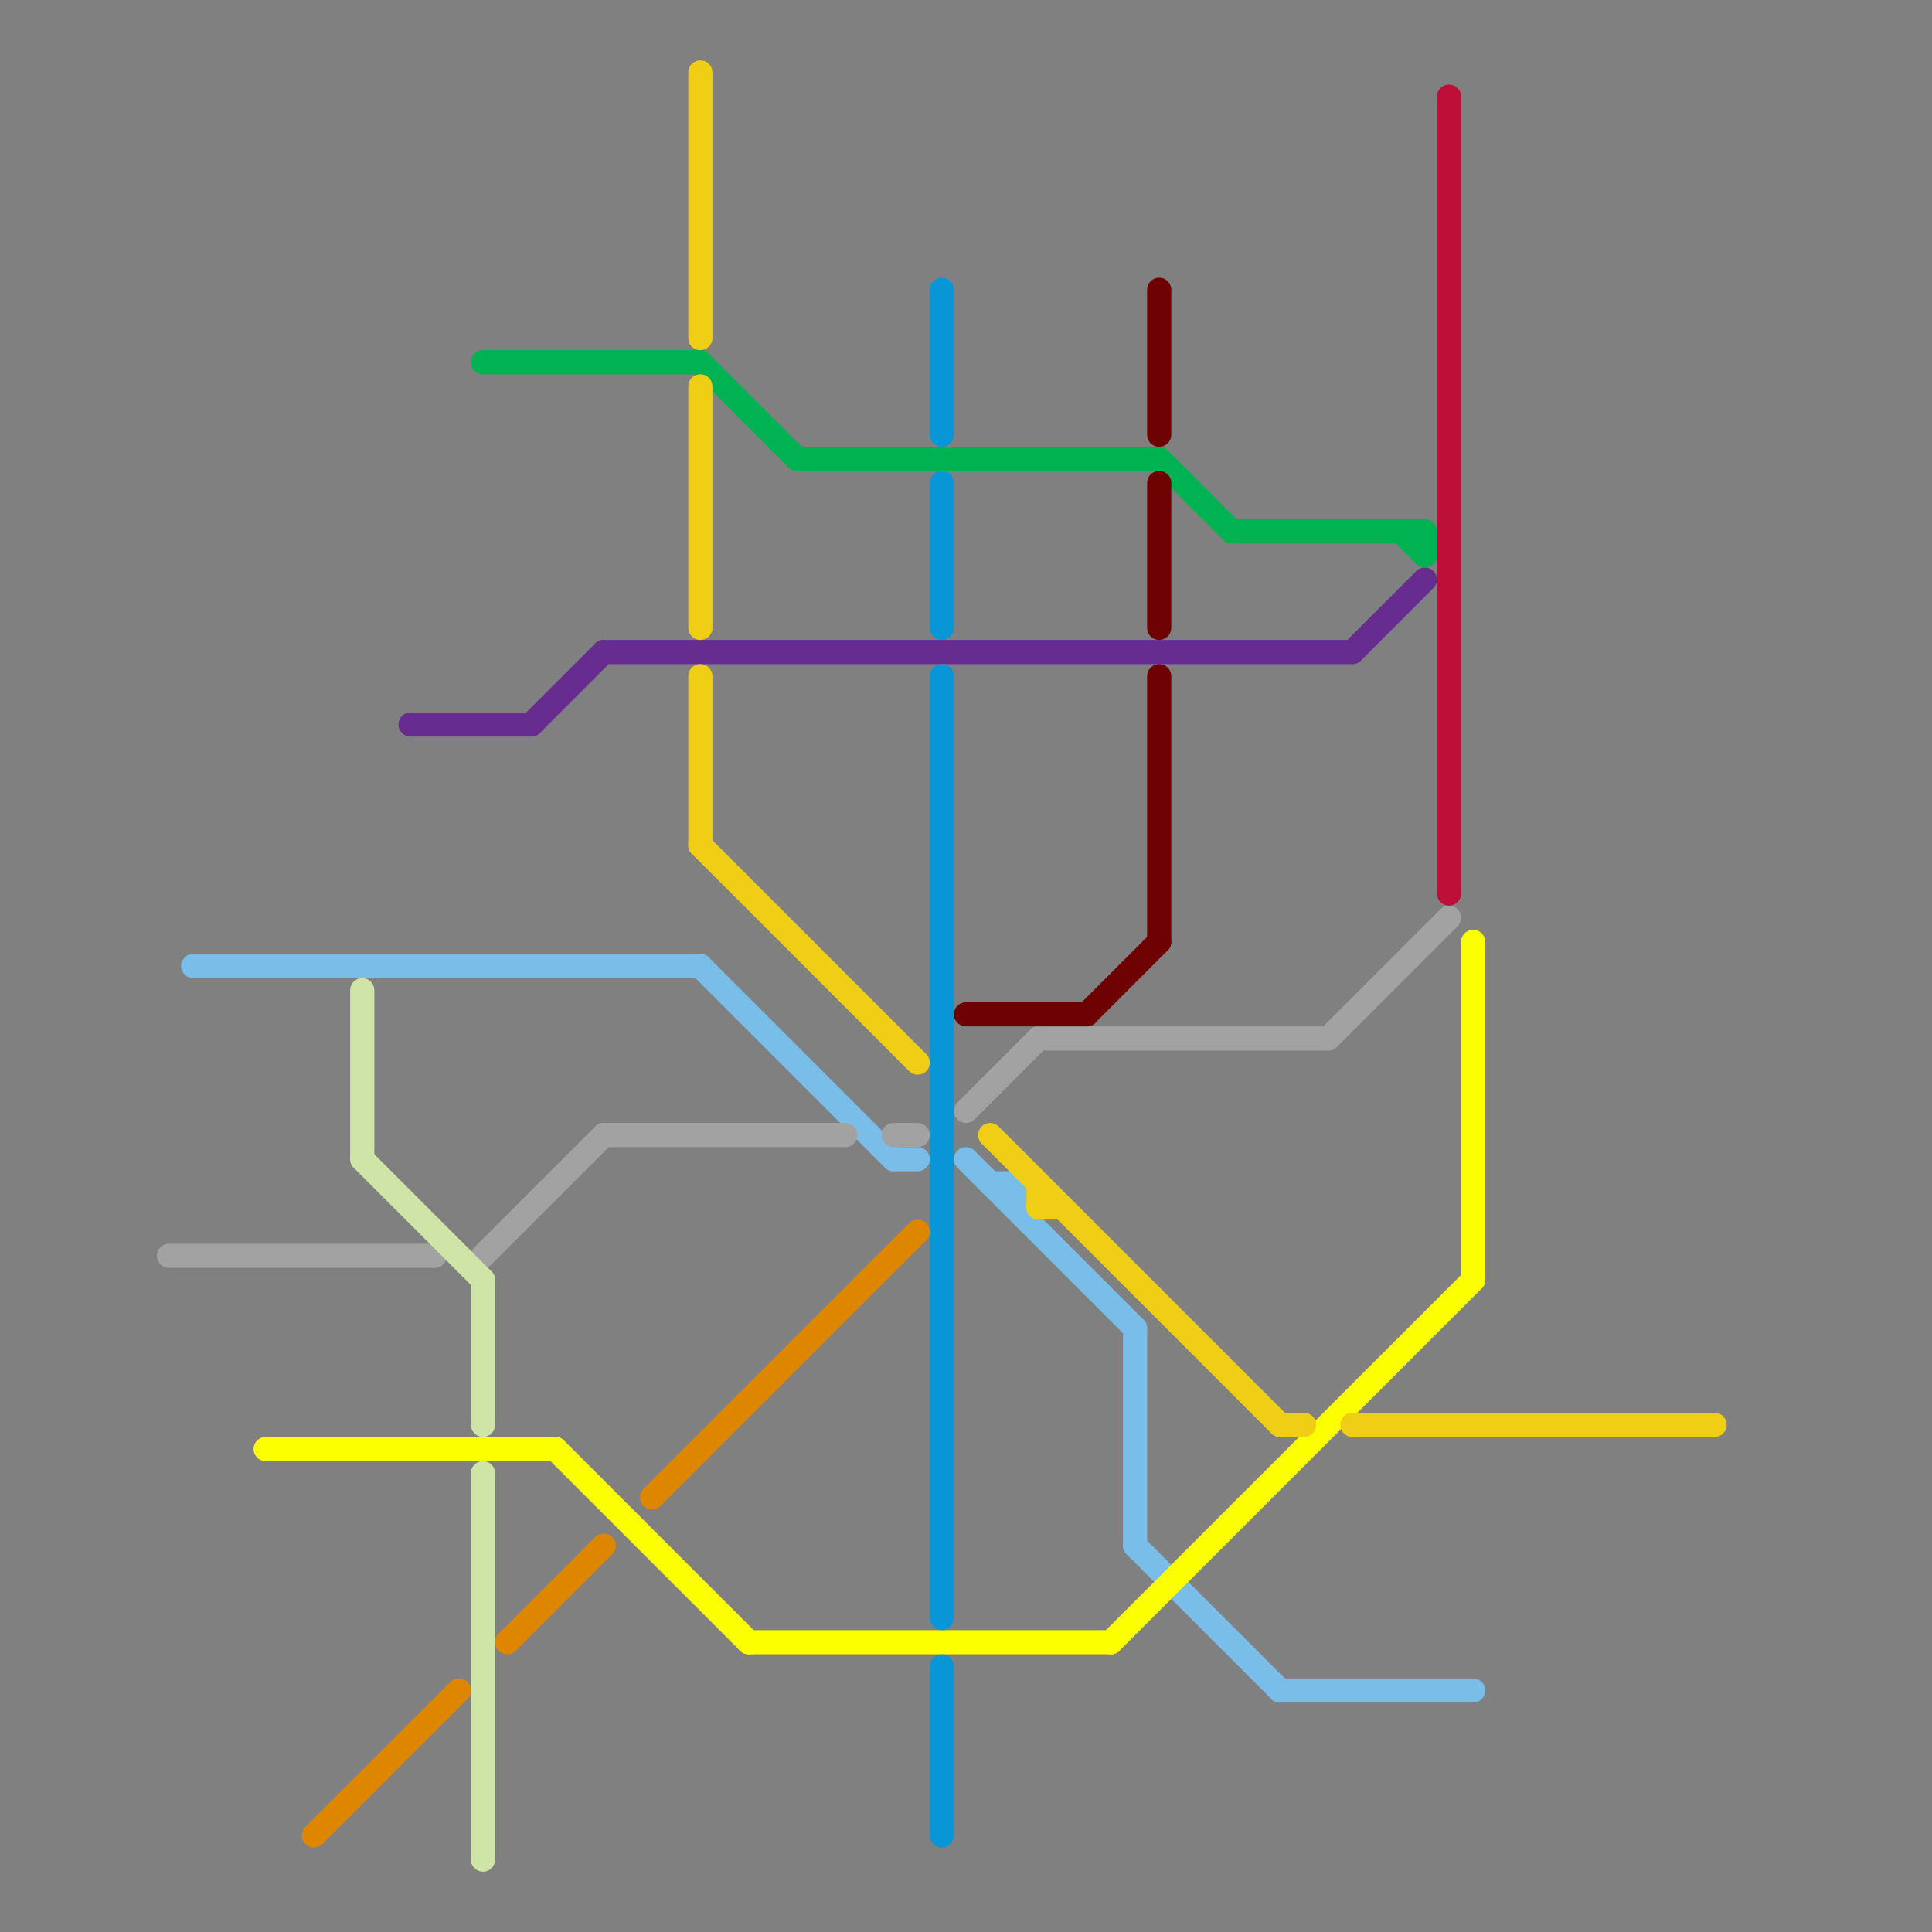 
<svg version="1.1" xmlns="http://www.w3.org/2000/svg" viewBox="0 0 80 80">
<rect x="0" y="0" width="80" height="80" fill="#808080" stroke="none"/>
<style>text { font: 1px Helvetica; font-weight: 600; white-space: pre; dominant-baseline: central; } line { stroke-width: 1; fill: none; stroke-linecap: round; stroke-linejoin: round; } .c0 { stroke: #79bde9 } .c1 { stroke: #a2a2a2 } .c2 { stroke: #fbff00 } .c3 { stroke: #df8600 } .c4 { stroke: #cfe4a7 } .c5 { stroke: #662c90 } .c6 { stroke: #00b251 } .c7 { stroke: #f0ce15 } .c8 { stroke: #0896d7 } .c9 { stroke: #6e0202 } .c10 { stroke: #bd1038 }</style><defs><g id="wm-xf"><circle r="1.2" fill="#000"/><circle r="0.9" fill="#fff"/><circle r="0.6" fill="#000"/><circle r="0.3" fill="#fff"/></g><g id="wm"><circle r="0.6" fill="#000"/><circle r="0.3" fill="#fff"/></g></defs><line class="c0" x1="40" y1="48" x2="47" y2="55"/><line class="c0" x1="53" y1="70" x2="61" y2="70"/><line class="c0" x1="8" y1="40" x2="29" y2="40"/><line class="c0" x1="42" y1="49" x2="42" y2="50"/><line class="c0" x1="47" y1="55" x2="47" y2="64"/><line class="c0" x1="47" y1="64" x2="53" y2="70"/><line class="c0" x1="41" y1="49" x2="42" y2="49"/><line class="c0" x1="29" y1="40" x2="37" y2="48"/><line class="c0" x1="37" y1="48" x2="38" y2="48"/><line class="c1" x1="7" y1="52" x2="18" y2="52"/><line class="c1" x1="43" y1="43" x2="55" y2="43"/><line class="c1" x1="20" y1="52" x2="25" y2="47"/><line class="c1" x1="40" y1="46" x2="43" y2="43"/><line class="c1" x1="25" y1="47" x2="35" y2="47"/><line class="c1" x1="55" y1="43" x2="60" y2="38"/><line class="c1" x1="37" y1="47" x2="38" y2="47"/><line class="c2" x1="31" y1="68" x2="46" y2="68"/><line class="c2" x1="46" y1="68" x2="61" y2="53"/><line class="c2" x1="23" y1="60" x2="31" y2="68"/><line class="c2" x1="61" y1="39" x2="61" y2="53"/><line class="c2" x1="11" y1="60" x2="23" y2="60"/><line class="c3" x1="21" y1="68" x2="25" y2="64"/><line class="c3" x1="13" y1="76" x2="19" y2="70"/><line class="c3" x1="27" y1="62" x2="38" y2="51"/><line class="c4" x1="15" y1="41" x2="15" y2="48"/><line class="c4" x1="15" y1="48" x2="20" y2="53"/><line class="c4" x1="20" y1="53" x2="20" y2="59"/><line class="c4" x1="20" y1="61" x2="20" y2="77"/><line class="c5" x1="17" y1="30" x2="22" y2="30"/><line class="c5" x1="25" y1="27" x2="56" y2="27"/><line class="c5" x1="22" y1="30" x2="25" y2="27"/><line class="c5" x1="56" y1="27" x2="59" y2="24"/><line class="c6" x1="29" y1="15" x2="33" y2="19"/><line class="c6" x1="48" y1="19" x2="51" y2="22"/><line class="c6" x1="33" y1="19" x2="48" y2="19"/><line class="c6" x1="20" y1="15" x2="29" y2="15"/><line class="c6" x1="51" y1="22" x2="59" y2="22"/><line class="c6" x1="58" y1="22" x2="59" y2="23"/><line class="c6" x1="59" y1="22" x2="59" y2="23"/><line class="c7" x1="53" y1="59" x2="54" y2="59"/><line class="c7" x1="41" y1="47" x2="53" y2="59"/><line class="c7" x1="29" y1="16" x2="29" y2="26"/><line class="c7" x1="43" y1="49" x2="43" y2="50"/><line class="c7" x1="43" y1="50" x2="44" y2="50"/><line class="c7" x1="29" y1="28" x2="29" y2="35"/><line class="c7" x1="56" y1="59" x2="71" y2="59"/><line class="c7" x1="29" y1="35" x2="38" y2="44"/><line class="c7" x1="29" y1="3" x2="29" y2="14"/><line class="c8" x1="39" y1="28" x2="39" y2="67"/><line class="c8" x1="39" y1="69" x2="39" y2="76"/><line class="c8" x1="39" y1="20" x2="39" y2="26"/><line class="c8" x1="39" y1="12" x2="39" y2="18"/><line class="c9" x1="48" y1="28" x2="48" y2="39"/><line class="c9" x1="48" y1="12" x2="48" y2="18"/><line class="c9" x1="48" y1="20" x2="48" y2="26"/><line class="c9" x1="45" y1="42" x2="48" y2="39"/><line class="c9" x1="40" y1="42" x2="45" y2="42"/><line class="c10" x1="60" y1="4" x2="60" y2="37"/>
</svg>
